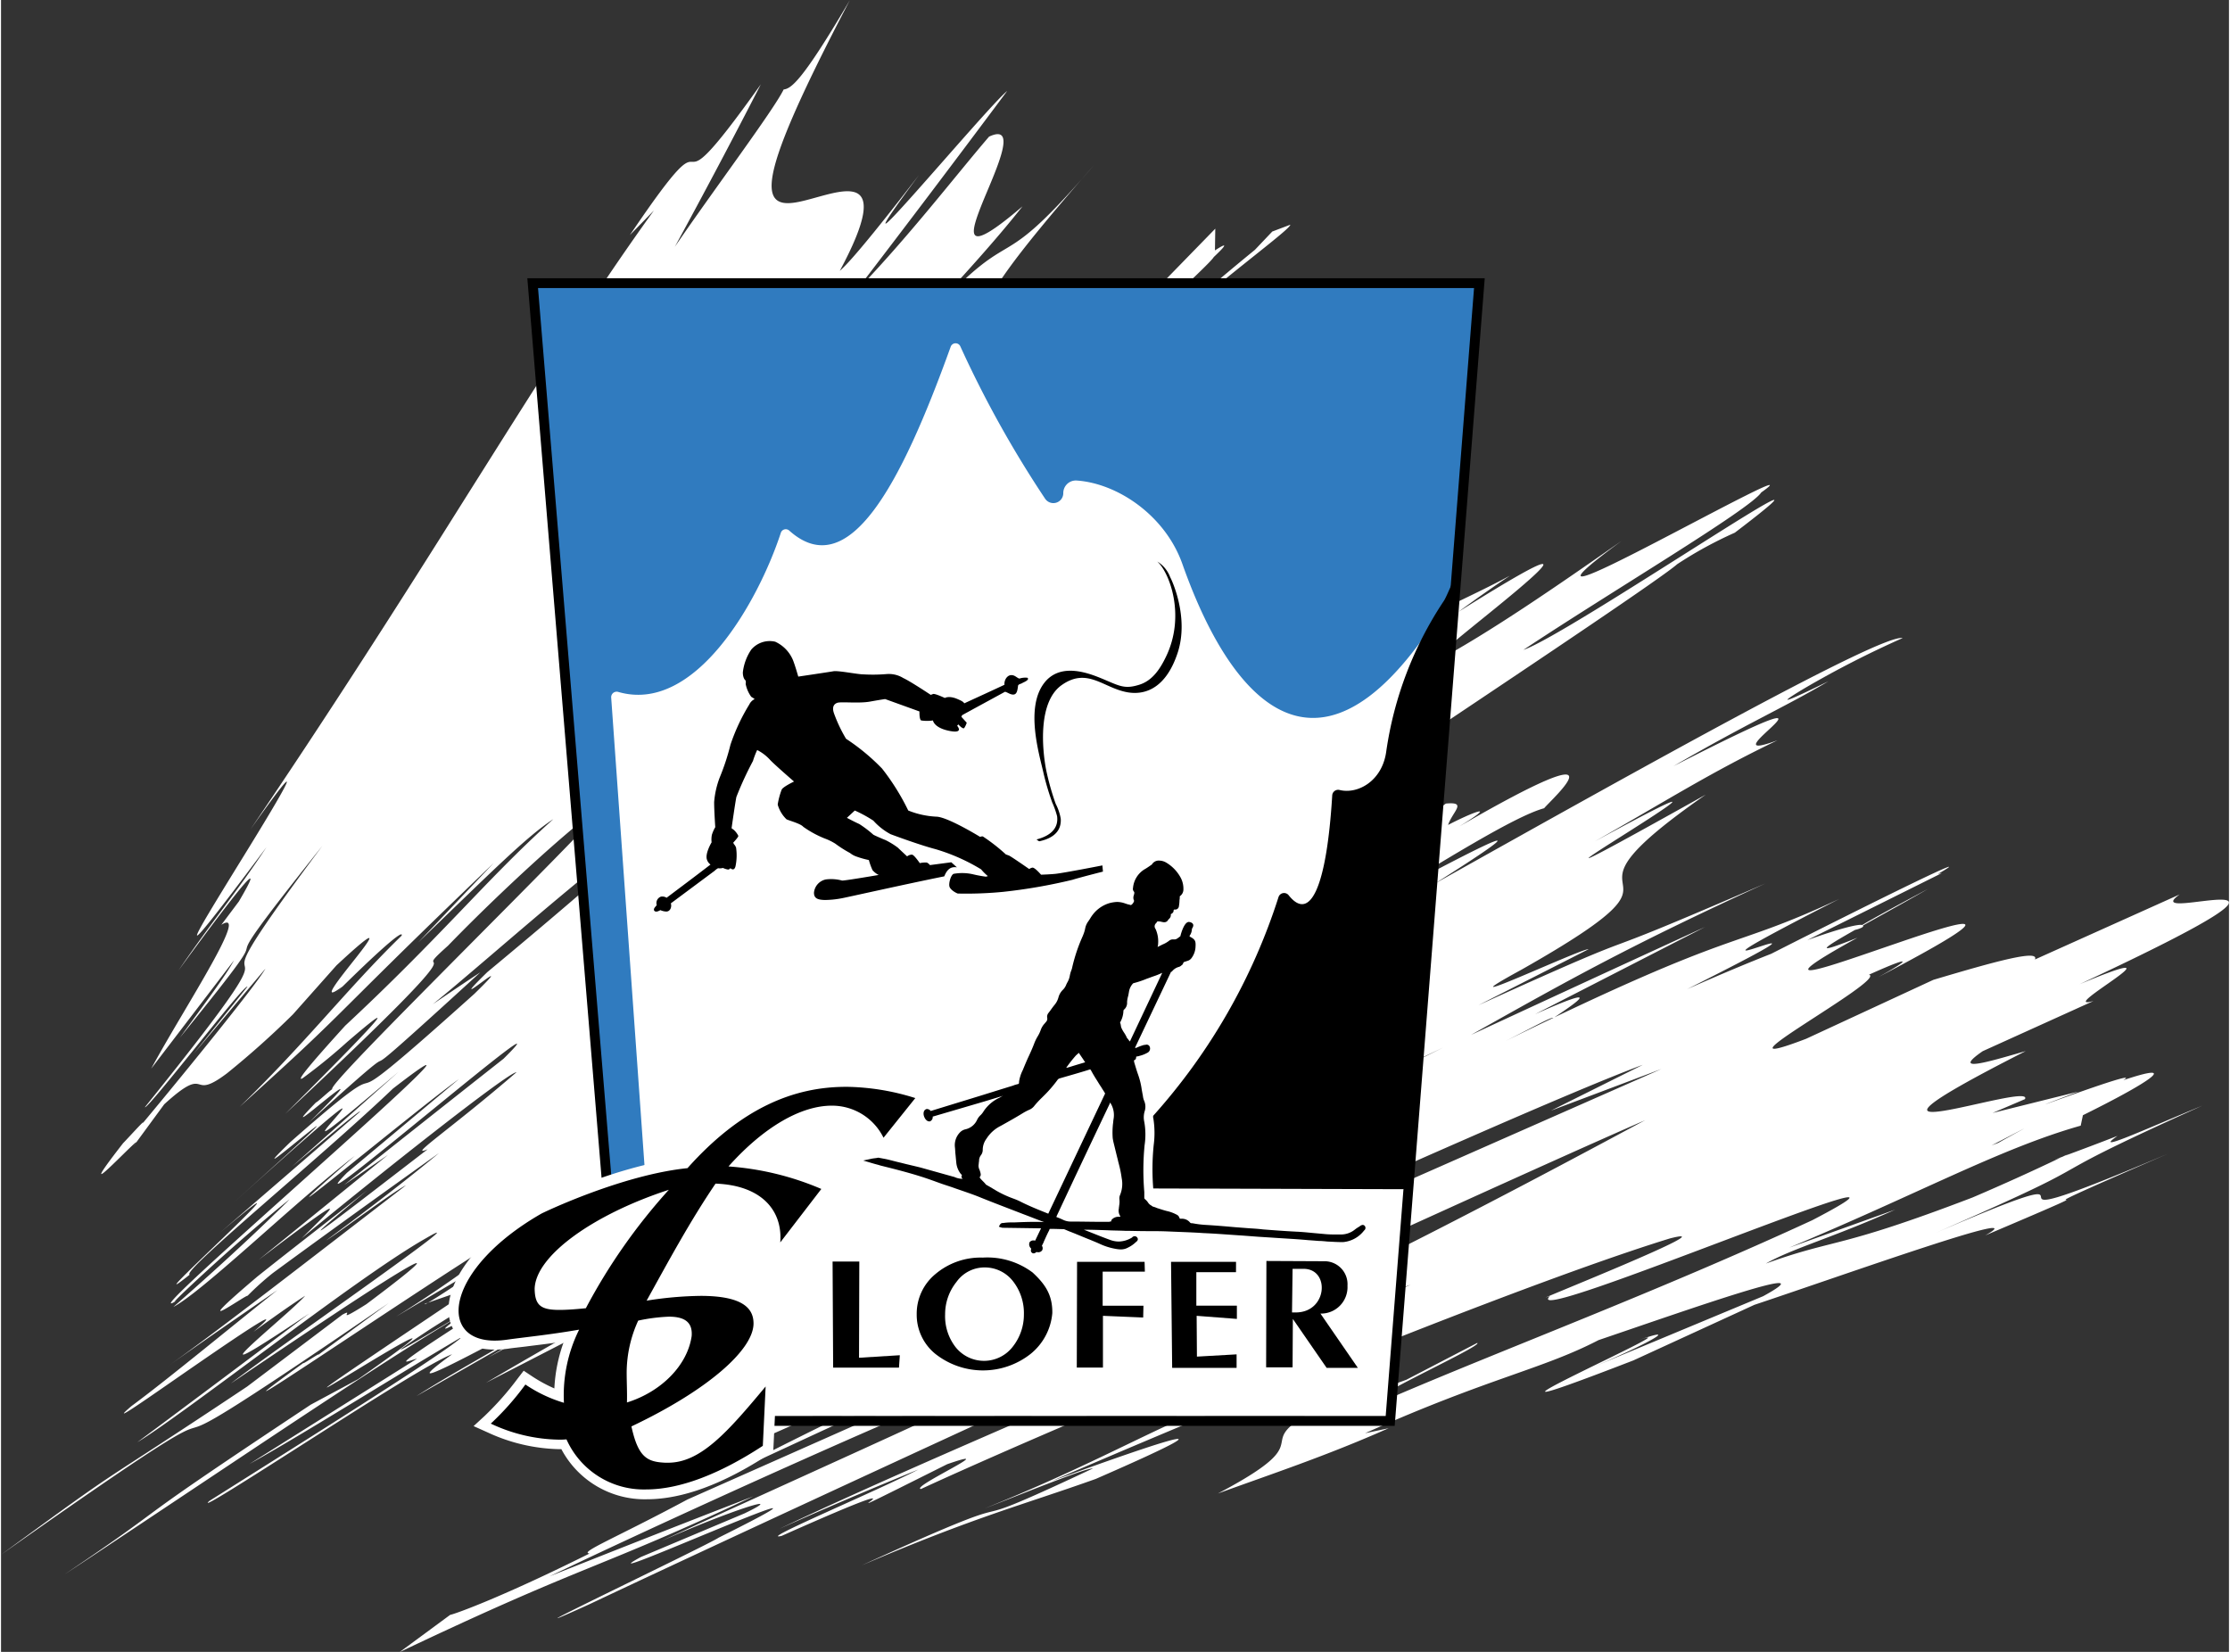 <svg xmlns="http://www.w3.org/2000/svg" xmlns:xlink="http://www.w3.org/1999/xlink" width="297" height="220" viewBox="0 0 296.727 220">
  <rect x="0" y="0" width="296.727" height="220" fill="#333333" stroke="none"/>
  <defs>
    <clipPath id="clip-path">
      <rect width="297" height="220"/>
    </clipPath>
  </defs>
  <g id="FleckHintergrund">
    <g>
      <g clip-path="url(#clip-path)">
        <path d="M156.246,38.96l-3.386,3.622c-4.62,3.409-.818.078,3.386-3.622M258.481,156.769c2.646-.953,5.225-2.029,7.793-3.162-4.743,1.872-5.18,1.727-4,.875-4.833,2.108-8.107,3.655-3.79,2.287M266,152.206c-.359.135-.594.224-.908.348,6.974-3.61,4.2-2.209.908-.348M112.82,162.622c-5.864,3.095-3.139,1.289,3.285-2.669,1.536-.628,1.032-.056-3.285,2.669m-50.759,12.02c-3.622,2.1-14.644,8.8-4.877,2.355,19.229-12.166,10.2-6.122,4.877-2.355m-16.617.46-12.67,9.564C10.865,199.276,18.052,193.849,0,207.057c22.705-16,24.208-16.46,25.71-16.908s2.994-.908,25.934-16.617l-9.385,6.9c.37-.381-2.343,1.458-1.951,1.065-10.753,7.781-2.366,2.175,7.994-4.676s22.705-14.98,19.79-12.345a177.907,177.907,0,0,1-15.484,10.876q5.971-3.566,11.975-7.075c-.74.774-8.835,6.1-8.107,5.348l4.507-1.559-1.379.9c7.423-4.7,19.005-11.818,23.972-14.8-6.47,4.642-5.068,3.117-10.831,7l11.818-6.84c-11.941,8.107-24.1,15.327-22.672,13.859-23.1,15.5-20.1,13.634-14.576,10.3,5.505-3.353,13.545-8.129.258,1.189l-6.324,3.4c-13.186,8.746-17.323,11.627-20.182,13.713s-4.451,3.386-12.625,8.9c4.317-2.814,14.655-9.732,25.374-16.864s21.853-14.464,27.953-17.94c-3.42,2.444-4.956,3.711,4.8-2.018-16.774,10.674-12.423,8.331-11.168,8.084L33.088,194.97c6.716-3.711,18.063-10.876,28.323-16.942-1.828,1.828-19.106,12.693-33.66,21.864-1.547,1.4,5.337-3,13.2-8.017s16.684-10.641,19.128-11.515c-8.118,5.9,1.345.628,15.473-6.772-7.434,5.147-13.881,8.275-20.227,12.345l18.344-10.495c-.359.359-5.931,3.655-8.746,5.326C72.186,176.9,87.569,167.2,94.174,164.08c12.558-7.378,3.678-1.615-4.777,3.924S72.9,178.835,87.435,170.83c-6.357,3.969-14.049,8.107-22.851,13.332,9.721-5,13.859-7.131,17.615-9.071,4.362-2.265,9.508-5.023,22.492-11.9l-14.554,9.362c8.443-5.191,17.873-10.562,27.37-15.731s19.061-10.125,27.717-14.543c8.2-4.967,15.35-9.318,18.736-11.437,4.406-1.951,8.8-3.891,13.219-5.808-3.678,2.287-11.695,6.638-21.449,11.9,2.1-1.076,4.093-2.1,5.674-2.915-8.23,5.236-21.707,12.513-34.781,19.532,4.676-2.826,9.374-5.674,13.948-8.443-14.184,7.658-29.836,16.258-43.269,23.983,2.691-1.446,5.068-2.635,6.447-3.229-3.835,2.086-7.266,3.98-9.542,5.315-2.4,1.413,2.758-1.39,8.746-4.563L77.411,181.369l10.248-5.718q-7.636,5.147-15.316,10.237c13.264-6.851,29.612-15.372,44.144-22.672s27.258-13.41,33.178-15.462C130.345,157.7,118.493,164.6,95.9,176.84c11.818-6.694,9.082-5.606,3.958-3.24s-12.648,6.021-10.472,4.339c-2.243,1.749-13.029,7.58-16.83,9.553q11.235-5.382,22.548-10.663c-18.467,10.035-13.657,7.815-21.091,12.289,36.351-20.07,24.959-12.2,36.553-17.66-12.289,6.615-24.937,13.208-22.38,10.988-13.545,7.759-2.669,2.2,8.768-3.6s23.412-11.829,11.908-5.214c-.415,0,1.424-1.11-4.877,2.164,11.212-5.438,3.151.135-7.77,5.573l-.359-.022c-.919.841-1.267,1.469-.774,1.682s1.794.045,4.216-.729c4.833-1.57,14.094-5.517,29.881-13.489-3.835,1.951-36.216,18.366-44.39,22.5Q138.239,165.078,192.1,139.5c-13.623,6.739-36.429,18.478-57.856,29.343S92.817,189.723,84.9,193.176c-3.7,2.209-8.028,4.765,1.85.482,3.767-2.108,38.952-20.2,41.587-21.192-14.9,7.972-18.871,10.114-22.279,12s-6.234,3.521-18.9,10.36c5.685-3.173,48.483-24.14,47.406-22.974-6.425,3.095-42.1,20.956-46.633,23.008q21.242-9.889,42.551-19.655c-7.725,3.442-35.577,17.5-47.317,23.557,8.163-4.149-.258,1.256,4.059-.516l9.5-5.2c-2.837,2.142,12.132-4.777,27.628-11.874s31.541-14.419,30.823-13.175c-8.824,4-53.831,25.419-58.809,28.581,10.887-5.046,37.057-17.189,62.734-28.816s50.837-22.739,59.572-25.957l-12.255,6.111,14.722-5.55c-14.341,6.324-40.085,17.671-67.14,29.59-22.672,10.058-46.352,20.552-62.566,27.74-9.553,5.124-14.52,7.075-13.051,7.2-11.493,5.73-17.794,8.017-18.568,8.174l-6.727,4.956C78.386,208,79.1,209.2,100.206,199.276c-9.06,3.5-18.131,7.075-27.168,10.663,12.6-6.01,30.689-14.273,45.175-20.564s25.363-10.607,23.456-8.925c-9.934,5.012-45.3,20.822-53.741,24.8,8.813-3.936,17.256-6.671,11.1-3.7L85.2,207.371c-4.62,2.523,3.924-1.132,10.663-3.891s11.639-4.642-.3,1.312c-1.48,1.02-32.415,15.754-17.312,8.914,28.883-13.657,118.706-54.941,140.739-64.528-.953.5-7.669,4.137-15.933,8.477s-18.086,9.385-25.194,12.816c-11.291,5.416-25,11.358-38.313,17.133s-26.192,11.381-35.9,16.011c6.974-3.14,15.709-6.772,18.523-7.9-5.808,2.983-21.674,9.632-18.209,8.835C129.919,193,102.4,206.822,126.017,195c7.725-2.68-5,3.072-3.5,3.308,8.331-3.846,22.683-10.046,35.925-15.563s25.4-10.372,29.287-11.639c-6.627,2.882-15.148,6.84-19.05,8.645-1.626,2.467-13.13,8.409-12.737,9.8-6.257,2.859-13.612,6.772-24.97,11.358,4.7-1.816,13.623-5.46,14.442-5.337-22.223,10.461-3.924.65-30.767,12.894,15.182-6.492,21.382-8.017,31.148-11.5,23.378-10.192,3.868-3.263-5.842.28,32.292-13.96,66.625-27.493,82.322-32.314,8.6-2.186-20.7,9.418-15.989,7.681-2.332,2.31,12.031-3.184,24.174-7.759s22.066-8.241,10.786-2.355c-20.351,9.4-41.161,17.211-56.018,23.6-8.252,2.343,12.491-6.941,11.369-7.243l-9.43,4.9c-7.008,2.579-12.5,4.171-6.66,1.3-9.149,4.216-9.643,5.472-9.9,6.795s-.28,2.7-8.533,7.053c7.075-2.579,14.487-5.023,22.728-8.69l-3.128.662c16.516-7.389,23.569-8.5,31.092-12.4,12.065-4.1,30.935-10.786,21.932-5.853l-23.613,9.833c6.918-2.837,13.825-6.425,6.492-3.79,5.337-1.917-2.512,1.749-7.793,4.373s-8.006,4.182,7.624-1.861l16.112-7.4c12.233-4.081,37.842-13.242,30.756-9.25,23.255-9.867-2.77.863,24.353-10.887-33.839,14.363.336-3.162-35.061,12.334,31.473-13.623,12.95-6.705,39.614-18.725-7.793,3.218-14.789,6.447-11.3,4.025-2.3.9-5.236,2-6.963,2.635.2-.112.325-.168.561-.292-.325.157-.572.269-.9.426-1.189.448-1.435.538-.314.146-3.33,1.6-7.367,3.442-11.695,5.292-18.108,6.929-18.086,5.4-27.527,8.8,3.5-2.007,9.026-3.487,17.234-7.187l-14.128,5.068c17.29-7.21,28.166-13.231,38.829-16.247l.292-1.39c9.43-4.664,12.872-7.176,5.371-4.664,3.509-2.086-19.678,6.75-5.965,1.514l-11.437,2.848,4.306-1.839c.729-1.289-6.806.9-10.73,1.536s-4.227-.28,10.842-7.938c-4.6,1.312-10.159,3.061-5.73.011l14.756-6.683c-5.505,1.559,13.747-8.746-1.839-2.242,19.734-9.217,21.438-11.123,19.039-11.246s-8.914,1.547-5.718-.706l-19.285,8.667c.639-1.379-5.259.247-13.533,2.713l-16.942,7.849c-7.2,2.747-4.474.807-.269-1.94s9.878-6.279,8.645-6.6c6.514-2.926,5.012-1.76,1.245.325,18.669-9.777,11.2-7.512,2.478-4.519-8.723,2.971-18.68,6.671-5.259-.729-6.335,2.534-4.4,1.267-.314-1.043a3.837,3.837,0,0,0,.931-.325c.179-.135.179-.213.112-.258,2.8-1.57,6.066-3.364,8.656-4.866-3.992,2.13-7.277,3.913-8.757,4.8-.516-.135-2.848.415-7.3,2.007L258.5,116.27c-.258.078-.235.034-.572.146,6.4-3.689-8.735,3.79-22.167,10.607-3.083,1.211-6.761,2.747-11.2,4.709,14.442-7.254,11.818-6.357,9.441-5.584s-4.519,1.424,10.82-6.425c-15.271,7.12-12.648,3.353-44.424,18.9,4.115-2.063,6.01-3.173,6.391-3.072,3.353-2.254,6.671-4.541-2.478-.482l22.638-11.616q-15.591,7.148-31.171,14.374c13.489-7.591,21.337-11.964,39.21-20.171-13.915,6.021-16.617,7.019-19.285,8.017s-5.292,2-18.938,8.2l14.666-7.456c-.841-.179-20.844,9.228-8.936,2.725,13.567-7.681,13.769-9.475,13.511-11.313s-.83-3.734,11.033-12c-21.079,11.784-16.516,8.9-10.809,5.281s12.5-8.006-3.958.942c9.912-5.629,15.316-9.127,24.331-13.466-5.4,2-1.794-.706-.381-2.153s.617-1.6-13.489,5.606c9.9-5.752,14.834-7.86,20.653-11.313-2.243,1.088-8.981,4.4-3.14.908a132.166,132.166,0,0,1,13.018-6.66c-2.725-.594-33.48,16.55-62.3,32.7,13.163-8.342,10.988-7.636-8.163,2.624,9.217-5.561,18.736-11.571,22.716-12.659.516-.628,3.431-3.308,3.33-4.2s-3.184.011-14.632,6.627c5.7-3.509,1.222-1.626-1.491-.2.617-1.816,2.6-3.117-.292-2.848l-3.51,2.478c-13.859,7.916-15.518,8.622-14.229,7.5s5.561-4.1,3.61-3.5l2.826-1.659c9.161-6.795,6.627-5.606,4.474-4.575-2.164,1.009-3.947,1.861,6.526-5.864l-16.819,10.394c-18.243,11-13.152,7.378-5.382,1.895s18.209-12.872,10.887-9.093l-9.273,6.234c-6.4,3.566,5.584-4.418,19.611-13.8s30.105-20.149,32.079-21.887a53.124,53.124,0,0,1,7.681-4.2c19.779-15.07-22.089,13.567-28.155,15.608,11.594-7.714,30.206-18.714,31.675-20.967,4.586-3.252-5.494,2.2-13.96,6.593s-15.316,7.7-4.631-.146c-8.768,6.122-17.559,12.188-24.78,16.079-1.951.65,6.055-5.449,10.887-9.531s6.526-6.111-7.838,2.9c2.343-1.727,4.642-3.33,6.851-4.81-7.815,4.2-13.825,6.044-29.253,16.011,27.818-19.386,20.048-15.742,11.919-11.515s-16.651,8.981,8.914-8.981l-4.53.045,5.236-3.644c2.175-3.633-10.428,4.676-22.93,13.074,3.173-2.747,8.073-5.976,10.742-7.871,8.465-9.071,6-7.826-20.25,9.329l16.034-12.21c-4.9,3.319.852-2.018,5.124-6.66,4.306-4.642,7.154-8.645-3.05-2.3,1.816-1.379,4.945-3.734,7.344-5.326-5.191,3.128-5.326,2.3-3.554-.056s5.449-6.245,7.9-9.149c4.9-5.8,5-7.681-23.77,14.935q-7.686,5.062-15.283,10.2c-1.357,2.5-7.58,7.423-14.52,12.782s-14.587,11.145-18.994,15.215c-1.94,1.11,1.962-2.669,6.761-6.974s10.54-9.127,12.367-9.99l-2.7,2.411C149.328,74.066,151.425,71.5,152.288,69.85s.538-2.366,10.472-10.618c-2.512-.841-.662-5.337,1.435-10.181,2.13-4.855,4.339-9.979,3.027-11.919L145.975,57.09,146,55.083c4.709-4.821,16.4-15.776,16.449-14.273,5.875-5.763,2.9-3.723-2.086.325s-12.009,10.08-14.352,12.233c3.487-4.631,9.867-10.315,15.44-14.9s10.293-8.1,10.259-8.544l-2.4.908-2.321,2.444c-9.385,7.647-18.646,16.213-18.714,14.487,3.543-4.474,12.715-12.569,13.242-13.533,1.5-1.413,2.108-2.153.157-.886l.045-2.893L145.807,46.786c-8.9,7.333-.639-1.839-18.669,16.651,13.96-14.217,14.98-17.772,13.612-18.848-1.413-1.065-5.2.392-1.222-4.238-12.715,11.2-13.444,10.428-13.309,8.219-2.96,3.61-20.53,22.145-19.308,19.308,18.377-18.96,21.864-23.412,23.815-26.618s2.489-5.158,14.857-19.3c-16.213,18.848-7.636,2.613-30.307,29.59.987-1.816,4.272-5.46,8.275-9.822s8.723-9.463,12.491-14.251c-8.039,6.862-7.019,3.689-5.214-.774,1.85-4.463,4.575-10.293.762-8.51-4.451,5.18-10.73,13.388-17.929,20.822q10.276-13.4,20.339-26.9c-1.4,1.121-7.838,8.6-12.166,13.455s-6.526,7.109.415-2.254c-3.476,4.5-8.757,11.246-10.54,12.749,3.8-7.075,3.756-9.7,2.186-10.394-1.592-.684-4.631.516-7.187,1.11s-4.5.471-4-3.072S106.149,13.193,113.044.03c-6.436,10.943-7.826,11.751-8.813,11.885-1.3,2.7-9.418,13.511-14.487,20.945q5.87-10.764,11.448-21.629C93.9,21.468,92.951,21.569,92.077,21.547s-1.637-.135-8.32,9.755l3.2-3.274C78.622,39.554,70.426,52.729,61.6,66.711c-8.768,13.971-18.22,28.749-28.368,43.729,9.318-13.152,3.229-3.117-2.052,5.416-2.624,4.272-5.034,8.185-5.079,8.678s2.3-2.4,9.25-11.706c-4.048,6.133-6.974,9.486-11.717,16.415,9.25-12.636,11.526-15.1,8.039-9.183l-2.332,3.106c1.94-1.2.841,1.39-1.379,5.371-1.11,2-2.489,4.328-3.9,6.716s-2.848,4.833-4.059,7.064L31.025,127.9c-1.11,2.1-4.552,6.627-7.2,10.293,17.458-21.528-.067-1.7,18.972-25.542C31.765,127.415,32.3,127.807,32.471,128.716S32.4,131,19.162,147.452c.168.191,3.5-3.924,6.817-8.039s6.627-8.23,6.84-8.006l-7.142,8.914L35.218,129c-1.155,2.063-10.181,13.186-16.4,20.653.662-.919-1.951,1.985-2.556,2.59-4.126,5.3-3.151,4.53-1.446,2.9s4.149-4.149,2.781-2.433l4.137-5.64c4.126-3.767,4.216-2.545,5.292-2.545.549-.011,1.345-.28,3.083-1.592a116.323,116.323,0,0,0,8.768-7.838l5.8-6.526c6.066-5.64,4.72-3.711,2.59-1.009s-5,6.2-1.783,3.812l-1.491,1.491c6.268-6.234,9.676-9.205,9.362-8.252-3.734,3.622-7.03,7.333-10.461,11.134s-6.985,7.669-11.123,11.672c6.593-5.965,9.161-8.331,12.984-12.1s8.914-8.948,20.855-20.373L55.558,125.52c9.6-9.25,14.543-14.206,18-16.426-4.765,4.272-8.566,8.308-12.771,12.681s-8.791,9.093-14.946,14.823c-5.337,5.875-6.492,7.434-5.685,7.008a75.345,75.345,0,0,0,5.976-4.866c4.833-4.137,8.353-6.963-8.286,9.609,29.892-27.941,15.081-16.527,21.674-22.391,4.6-4.754,10.159-10,14.3-13.623s6.851-5.651,5.629-4.059c-.067.493-9.228,9.688-18.231,18.758-8.981,9.071-17.839,17.985-17.077,18.03.045-.2-2.209,1.917-2.175,1.738-3.61,3.7-.875,1.379,1.289-.359s3.779-2.893-2.231,3.039c9.183-8.342,9.082-7.983,9.564-8.23s1.581-1.088,13.253-11.762c-2.13,1.4-4.238,2.826-6.335,4.25,3.285-2.613,11.84-10.1,18.108-15.294,6.245-5.2,10.215-8.084,4.093-1.659-4.81,4.227-11.313,9.665-14.957,12.693-6.627,6.481,5.113-3.779-1.7,2.87-11.8,10.6-13.343,11.56-14.24,11.852s-1.189-.112-10.271,7.894c-4.777,4.62-.359.9,2.119-1.076s2.96-2.231-9.8,9.25c16.236-14.6,15.484-13.477,13.758-11.493-1.7,1.985-4.4,4.821,8.365-6.066L38.762,155.356c2.321-1.929,9.228-7.759,9.048-7.3L29.1,164.225c8.062-6.84,4.877-3.61.74.381s-9.228,8.768-4.709,5.147c-.628-.135,3.622-3.969,9.3-8.936s12.793-11.089,17.772-15.843c10.226-7.894,1.088.493-9.688,10.147C31.754,164.8,19.375,175.752,23.4,173.207c-1.1.819.942-1.155,4.1-4.048s7.468-6.683,10.955-9.452c-2.736,2.758-7.983,7.759-15.5,14.352,1.884-1,5.617-4.182,10.024-8.051s9.463-8.432,14.139-12.076c-8.723,7.636-6.828,6.178-1.951,2.276s12.715-10.271,15.81-12.491L46.061,156.2C37.45,165.01,77.534,130.521,66.927,141Q56.264,149.4,45.68,157.823l5.864-4.025L34.321,167.78c13.186-10.024,10.091-7.154,5.707-2.859,10.585-8.735,27.616-22.189,28.625-22.122-8.723,7.535-14.677,11.437-11.829,10.259-9.732,7.468-21.831,16.942-8.062,5.472-5,3.958-9.7,7.557-14.61,11.47-10.114,8.589-1.659,2.489-1.312,2.568a37.47,37.47,0,0,1,3.364-3.027c7.355-5.393,14.722-10.7,22.145-15.989-5.64,4.664-10.405,8.2-15.058,11.661,1.839-1.155,9.037-6.582,10.641-7.355-12.625,9.71-25.587,19.8-31.776,24.14q7.282-5.13,14.655-10.181c-5.416,4.283-14.688,11.952-19.431,15.44-3.532,3.016,2.8-1.5,8.925-5.718s12.009-8.163,7.322-4.171c2.512-1.828,4.933-3.554,6.884-4.8-1.189,1.345-5.606,5.034-7.468,6.828s-1.166,1.682,8.017-4.474q-11.42,8.611-22.907,17.155c2.848-1.7,10.08-7.086,17.772-12.771s15.832-11.661,20.676-14.4c8.073-4.72-19.689,14.487-25.991,19.342,6.021-4.07,15.159-10.248,20.5-13.612s6.873-3.936-2.444,3.05c-4.653,2.938-1.3.348-3.218,1.413" transform="translate(0 0.004)" fill="#fff"/>
      </g>
    </g>
  </g>
  <g transform="translate(59.598 37.055)">
    <g transform="translate(8.038 7.625)">
      <path d="M3466.453,181.7l6.994,143.96H3576.3l9.933-143.96Z" transform="translate(-3458.657 -181.703)" fill="#fff"/>
      <path d="M3481.133,419.945l-11.292,2.442-3.662-2.442,2.136-4.883-3.357-12.818-9.461-1.221-3.052-6.1,9.156-7.325,6.714-3.968s7.935-2.442,7.935-1.526-7.935,16.481-7.935,16.481L3479,401.023v7.02l6.714,7.02Z" transform="translate(-3452.444 -270.491)" fill="#fff"/>
    </g>
    <g transform="translate(0 0)">
      <g transform="translate(78.038 37.731)">
        <g>
          <path d="M244.005,160.112c-1.461,4.384-4.047,5.621-6.595,5.208-3.222-.525-5.358-3.372-8.768-1.012-3.26,2.211-2.66,8.581-2.136,11.316a34.347,34.347,0,0,0,1.274,4.534,6.862,6.862,0,0,1,.674,1.986c.15,2.248-1.986,2.81-2.81,3-.15.037-.375-.262-.45-.225.862-.225,3.073-.9,2.773-3.11a11.227,11.227,0,0,0-.637-1.8,34.191,34.191,0,0,1-1.162-3.9c-.562-2.511-2.473-8.693.075-12.028,2.211-2.885,6.145-1.237,7.869-.525,2.211.937,2.885,1.349,4.8.749,1.686-.525,2.735-1.986,3.6-3.822,2.585-5.433.412-11.166-1.2-12.59a4.17,4.17,0,0,1,1.724,2.1C243.068,150,245.654,155.2,244.005,160.112Z" transform="translate(-224.953 -147.895)"/>
        </g>
      </g>
      <g transform="translate(11.431 0.412)">
        <path d="M57.425,103.718l4.609,64.748a.691.691,0,0,1-.674.749H57.537a.664.664,0,0,1-.674-.637L47.2,49.049a.691.691,0,0,1,.674-.749H172.5a.67.67,0,0,1,.674.749L170.1,88.431a.881.881,0,0,1-.075.3c-16.524,29.377-29.264,17.8-36.533-2.81C131.2,79.475,124.871,75.2,119.4,74.829a1.673,1.673,0,0,0-1.761,1.686h0a1.322,1.322,0,0,1-2.436.712,144.626,144.626,0,0,1-11.279-20.271.692.692,0,0,0-1.274.037C95.944,75.616,89.012,88.543,81.143,81.5a.688.688,0,0,0-1.124.3c-3,9.143-11.428,24.206-21.7,21.171A.736.736,0,0,0,57.425,103.718Z" transform="translate(-47.192 -48.3)" fill="#307bbf" fill-rule="evenodd"/>
      </g>
      <g transform="translate(10.497)">
        <path d="M44.7,47.2,55.117,173.437l1.274-.562L46.124,48.511H170.787L159.021,198.729H77.112l-.674,1.311H160.22L172.211,47.2Z" transform="translate(-44.7 -47.2)"/>
      </g>
      <path d="M297.3,157.372a48.61,48.61,0,0,0-7.644,20.009c-.525,3.934-3.784,5.733-6.22,5.133a.788.788,0,0,0-.974.712c-.749,12.328-2.96,16.9-5.808,13.3a.778.778,0,0,0-1.349.262,80.083,80.083,0,0,1-16.787,29.227l-5.021,9.555,38.294.112a.778.778,0,0,0,.787-.712c2.061-26.267,4.084-54.032,6.145-80.224C298.764,153.925,297.752,156.735,297.3,157.372Z" transform="translate(-164.765 -114.357)" fill-rule="evenodd"/>
      <g transform="translate(0 106.378)">
        <g transform="translate(0.644 0.562)">
          <path d="M44.032,387.606a11.876,11.876,0,0,1-10.979-6.67h-.637a22.908,22.908,0,0,1-9.33-2.173l-.9-.412.749-.674a40.486,40.486,0,0,0,4.534-5.133l.375-.487.525.337a18.162,18.162,0,0,0,4.084,2.061,20.867,20.867,0,0,1,1.649-8.019c-2.361.375-4.421.637-6.145.824-.9.112-1.686.225-2.436.3a12.5,12.5,0,0,1-1.611.112c-2.81,0-4.759-1.2-5.321-3.335-1.349-4.984,4.871-11.166,11.166-14.8.075-.038,10.454-5.133,19.484-6.145,6.67-7.232,13.677-10.791,21.47-10.791a31.776,31.776,0,0,1,9.442,1.536l.937.262-5.508,6.894-.487-.862a6.927,6.927,0,0,0-6.332-3.934c-3.672,0-8.131,2.51-12.365,6.894a38.876,38.876,0,0,1,11.279,2.923l.749.337-7.344,9.517.187-2.211a6.086,6.086,0,0,0-1.386-4.609c-1.311-1.461-3.447-2.323-6.22-2.51-2.96,4.384-5.546,9.105-8.056,13.639l-.262.45a47.181,47.181,0,0,1,6-.45c5.171,0,7.681,1.424,7.681,4.309,0,3.822-6.332,9.33-16.187,14.089.862,3.485,1.911,3.71,3.747,3.822h.337c3.934,0,7.344-3.747,12.515-9.93l1.237-1.5-.487,10.192-.262.187C53.961,385.62,48.6,387.606,44.032,387.606Zm-.525-22.52a16.377,16.377,0,0,0-1.349,6.332c0,.674,0,1.311.037,1.948,0,.375,0,.749.037,1.124,3.934-1.5,6.82-4.646,7.307-8.019a1.536,1.536,0,0,0-.3-1.237,2.871,2.871,0,0,0-2.1-.562A16.216,16.216,0,0,0,43.507,365.087Zm1.5-16.562c-8.693,3.26-15.026,8.131-15.138,11.766.037,1.649.375,2.136,2.66,2.136.862,0,1.986-.075,3.073-.187A76.054,76.054,0,0,1,45.006,348.525Z" transform="translate(-18.404 -332.6)" fill-rule="evenodd"/>
        </g>
        <g>
          <path d="M69.6,332.411a31.655,31.655,0,0,1,9.255,1.5l-4.234,5.283a7.635,7.635,0,0,0-6.895-4.272c-4.084,0-9.03,2.81-13.752,8.094a38.155,38.155,0,0,1,12.365,3l-5.471,7.119c.337-4.234-2.473-7.606-8.618-7.831-3.41,5.021-6.295,10.379-9.18,15.588a48.786,48.786,0,0,1,7.194-.637c5.7,0,7.044,1.724,7.044,3.672,0,3.522-6.145,8.918-16.262,13.714.9,4.122,2.1,4.721,4.5,4.834h.375c4.347,0,7.944-4.084,13-10.154l-.375,7.906c-5.845,3.822-11.129,5.808-15.55,5.808a11.276,11.276,0,0,1-10.6-6.67,9.122,9.122,0,0,1-1.012.038,21.925,21.925,0,0,1-9.068-2.136,36.329,36.329,0,0,0,4.609-5.208,18.513,18.513,0,0,0,5.133,2.436,19.652,19.652,0,0,1,2.023-9.742c-4.122.712-7.344,1.012-9.7,1.349a11.411,11.411,0,0,1-1.536.112c-7.719,0-6.52-9.592,6.183-16.9.262-.15,10.716-5.171,19.484-6.07,7.157-8.019,14.164-10.829,21.1-10.829M31.454,362.125c.9,0,2.061-.075,3.522-.225A77.335,77.335,0,0,1,46.03,346.126c-10.117,3.3-17.761,8.805-17.873,13.189.037,2.173.787,2.81,3.3,2.81m8.993,12.328c4.571-1.424,8.056-4.946,8.618-8.843.15-1.874-.974-2.585-3.035-2.585a23.408,23.408,0,0,0-4.084.525,16.716,16.716,0,0,0-1.536,6.857c0,1.424.075,2.66.037,4.047M69.6,331.1h0c-7.906,0-15.026,3.522-21.77,10.791-9.105,1.087-19.41,6.145-19.484,6.183-9.368,5.4-12.515,11.691-11.466,15.513.3,1.162,1.5,3.822,5.958,3.822a14.227,14.227,0,0,0,1.724-.112c.712-.112,1.536-.187,2.436-.3,1.424-.187,3.147-.375,5.058-.674a21.14,21.14,0,0,0-1.274,6.258,19.6,19.6,0,0,1-3.073-1.686l-1.012-.674-.749.974a39.575,39.575,0,0,1-4.459,5.058L20.026,377.6l1.836.824a23.744,23.744,0,0,0,9.592,2.248h.262a12.552,12.552,0,0,0,11.391,6.67c4.721,0,10.192-2.023,16.262-6l.562-.375.037-.674.375-7.906.187-3.9-2.51,3c-5.021,6.033-8.356,9.7-12.028,9.7h-.3a3.116,3.116,0,0,1-1.986-.562,4.805,4.805,0,0,1-1.049-2.248c9.93-4.871,16.075-10.379,16.075-14.464,0-3.3-2.81-4.984-8.356-4.984a47.553,47.553,0,0,0-4.8.3c2.323-4.234,4.721-8.543,7.457-12.627a7.932,7.932,0,0,1,5.4,2.248,5.453,5.453,0,0,1,1.237,4.122l-.375,4.421,2.7-3.522,5.471-7.119,1.012-1.311-1.536-.674a39.95,39.95,0,0,0-10.117-2.81c3.822-3.71,7.756-5.77,10.979-5.77a6.32,6.32,0,0,1,5.77,3.635l.937,1.686,1.2-1.5,4.234-5.283,1.2-1.5-1.836-.562a34.144,34.144,0,0,0-9.7-1.574ZM29.468,359.353c.075-1.649,1.761-3.822,4.646-5.958a40.894,40.894,0,0,1,7.681-4.272,71.71,71.71,0,0,0-7.681,11.541c-.974.075-1.911.15-2.66.15-1.948,0-1.948-.262-1.986-1.461Zm13.414,5.358a16.627,16.627,0,0,1,3.147-.375h0c1.2,0,1.536.262,1.611.375a1.177,1.177,0,0,1,.15.749c-.45,2.885-2.773,5.583-6.033,7.119v-.15c0-.637-.037-1.274-.037-1.948a16.856,16.856,0,0,1,1.162-5.77Z" transform="translate(-16.685 -331.1)" fill="#fff"/>
        </g>
      </g>
      <g transform="translate(27.359 48.341)">
        <path d="M139.423,181.078a2.518,2.518,0,0,0-1.049.112c-.3-.075-.562-.412-.937-.45-.674-.112-1.124.674-1.049,1.274-1.761.824-3.56,1.649-5.358,2.473-.112-.187-.262-.3-.974-.6-1.087-.45-1.611-.112-1.611-.112s-1.349-.637-1.574-.525a2.7,2.7,0,0,0-.3.112s-2.7-1.8-3.672-2.248a3.677,3.677,0,0,0-2.211-.525,21.93,21.93,0,0,1-3.147.037c-.712,0-3.3-.525-3.934-.412s-4.684.712-4.684.712-.412-1.461-.712-2.211a4.665,4.665,0,0,0-2.361-2.436,3.22,3.22,0,0,0-3.185,1.049,6.738,6.738,0,0,0-1.124,3.035c0,.862.375,1.087.375,1.087a1.112,1.112,0,0,1,0,.45,4.339,4.339,0,0,0,.749,1.724,3.049,3.049,0,0,1,.45.3,1.5,1.5,0,0,0-.712.712A26.11,26.11,0,0,0,99.892,190a30.385,30.385,0,0,1-1.424,4.347,11.637,11.637,0,0,0-.749,3.3c0,1.162.15,3.335.15,3.335a4.642,4.642,0,0,0-.45,1.012A3.19,3.19,0,0,0,97.381,203s-.862,1.424-.637,2.248a1.36,1.36,0,0,0,.487.712c-1.948,1.5-3.9,2.96-5.845,4.421a1.055,1.055,0,0,0-.749-.15.9.9,0,0,0-.562,1.124c-.15.225-.487.45-.337.749.225.262.6.037.824-.075a2.042,2.042,0,0,0,.824.187c.525-.037.712-.674.562-1.087l5.845-4.347a2.017,2.017,0,0,1,.45-.337,1.387,1.387,0,0,0,.637-.037s.674.3.824.187a2.154,2.154,0,0,0,.187-.15s.487.487.674-.262a7.059,7.059,0,0,0,.075-2.473,1.323,1.323,0,0,0-.3-.487l-.075-.187s.712-.749.674-.9a2.578,2.578,0,0,0-.637-.824c-.15-.112-.262-.187-.262-.187s.45-3.185.637-4.159a44.407,44.407,0,0,1,2.211-4.8,10.812,10.812,0,0,1,.562-1.461,6.006,6.006,0,0,1,1.649,1.237c.525.6,3.26,2.96,3.26,2.96s-1.5.712-1.649,1.087a9.581,9.581,0,0,0-.525,1.986,4.374,4.374,0,0,0,1.162,1.948c.225.15,1.874.562,2.248,1.012a13.821,13.821,0,0,0,2.81,1.536,7.537,7.537,0,0,1,1.461.712,15.459,15.459,0,0,0,1.948,1.237,2.811,2.811,0,0,0,.9.487,11.726,11.726,0,0,0,1.611.45,8.928,8.928,0,0,0,.487,1.349,2.706,2.706,0,0,0,.674.562l.15.075s-4.347.749-4.871.749a5.541,5.541,0,0,0-2.173-.15,1.986,1.986,0,0,0-1.574,1.724c-.037.9.674.974,1.386,1.012a12.368,12.368,0,0,0,2.286-.225c.3-.037,8.805-1.948,13.677-2.923.337-.824.787-1.349,1.686-1.2l-.749-.674-2.848.375a1.031,1.031,0,0,0-.412-.337,3.233,3.233,0,0,0-.937.075s-.712-1.049-1.012-1.124a.975.975,0,0,0-.674.225s-1.049-.974-1.237-1.162a10.187,10.187,0,0,0-1.649-1.012c-.3-.112-1.424-.6-1.611-.712a14.7,14.7,0,0,0-1.873-1.424c-.674-.3-1.649-.824-1.649-.824l1.049-.974a17.4,17.4,0,0,1,2.473,1.349,8.379,8.379,0,0,0,2.286,1.8c.787.3,4.084,1.5,5.958,1.986a25.592,25.592,0,0,1,6.108,2.7,6.425,6.425,0,0,0,.9.9l-.262.075a16.437,16.437,0,0,1-1.649-.3,6.42,6.42,0,0,0-2.66-.075c-.375.187-.637,1.2-.562,1.611.037.412.712.862,1.124,1.012a50.964,50.964,0,0,0,6.033-.225,71.788,71.788,0,0,0,9.255-1.611c.937-.3,4.047-1.087,4.047-1.087l-.075-.824s-4.946.974-6.258,1.124c-.749.075-1.911.112-1.911.112s-.862-1.012-1.162-.937a.932.932,0,0,0-.412.187s-2.361-1.649-2.7-1.8l-.412-.15a24.38,24.38,0,0,0-3.073-2.4c-.337,0-.337.075-.337.075s-4.2-2.585-5.77-2.7a11.442,11.442,0,0,1-3.822-.824,30.767,30.767,0,0,0-3.485-5.583,28.09,28.09,0,0,0-4.8-3.972,19.55,19.55,0,0,1-1.574-3.3c-.3-.787-.15-1.311.45-1.5.6-.15,2.848.112,4.309-.15s2.023-.337,2.023-.337l4.571,1.649s-.037,1.049.225,1.2a5.451,5.451,0,0,0,1.574,0s.112.974,2.173,1.386c2.023.412,1.049-.674,1.049-.674l.15-.187s.6.674.787.487a2.641,2.641,0,0,0,.337-.712l-.712-.787a1.06,1.06,0,0,1,.112-.225c1.911-1.049,3.784-2.061,5.7-3.11.337.075.674.375,1.087.375.525,0,.562-.637.637-1.049-.037-.375.412-.337.637-.525.525-.225.9-.487.6-.674Zm0,0" transform="translate(-89.7 -176.211)"/>
      </g>
      <path d="M182.355,305.87a1.055,1.055,0,0,1-.787-.375.829.829,0,0,1-.225-.712,1.277,1.277,0,0,1-.075-1.311,1.156,1.156,0,0,1,.862-.562l.15-.337-4.122-.075a1.524,1.524,0,0,1-.375-.075l-1.087-.375.6-.974a1.137,1.137,0,0,1,.937-.562,7.309,7.309,0,0,1,.937-.075s.937-.037,1.124-.037c-1.874-.712-3.822-1.461-5.733-2.248-.974-.375-1.948-.712-2.923-1.049-.637-.225-1.274-.412-1.911-.637s-1.836-.674-2.773-.937c-1.311-.412-2.548-.749-3.859-1.087l-.075-.037c-.412-.112-.824-.225-1.274-.337l-.375-.112c-.3-.075-.562-.15-.974-.262l-3.6-1.012,3.635-.749c.3-.075.824-.112.974-.15h.262c.037,0,.637.112,1.087.225.674.15,1.311.337,1.986.487l.112.037c.824.187,1.649.412,2.473.6l4.234,1.2a3.323,3.323,0,0,1-.3-1.087c-.037-.375-.075-.787-.112-1.162-.037-.3-.037-.637-.075-.937a3.132,3.132,0,0,1,.9-2.548,2.175,2.175,0,0,1,1.049-.562,1.561,1.561,0,0,0,1.087-.937,3.011,3.011,0,0,1,.562-.749c.112-.15.225-.262.3-.375a.517.517,0,0,1,.112-.15l-5.77,1.686a1.1,1.1,0,0,1-.637.712,1.348,1.348,0,0,1-.412.075,1.454,1.454,0,0,1-1.311-1.012,1.374,1.374,0,0,1,.562-1.874,1.593,1.593,0,0,1,.412-.075,1.132,1.132,0,0,1,.6.187l5.433-1.686c1.724-.525,3.447-1.087,5.208-1.611.037,0,.075-.037.15-.037a1.824,1.824,0,0,0,.262-.112,7.1,7.1,0,0,1,.412-1.349l.075-.15c.262-.674.525-1.311.824-1.948a16.744,16.744,0,0,0,.712-1.724,10.03,10.03,0,0,1,.45-.9,6.934,6.934,0,0,0,.375-.749,3.578,3.578,0,0,1,.674-1.124l.15-.187a.037.037,0,0,1,.037-.037,1.442,1.442,0,0,1,.3-1.124,1.586,1.586,0,0,0,.187-.262,6.765,6.765,0,0,1,.674-.862,1.916,1.916,0,0,0,.375-.787,2.762,2.762,0,0,1,.787-1.274c.112-.075.187-.3.3-.525l.112-.225a2.871,2.871,0,0,0,.262-.637,2.656,2.656,0,0,1,.225-.824c.037-.15.075-.262.112-.412a22.5,22.5,0,0,1,1.424-4.234l.075-.187a3.775,3.775,0,0,0,.225-.712,3.352,3.352,0,0,1,.525-1.2c.075-.112.112-.187.187-.3a5.1,5.1,0,0,1,.45-.637,4.812,4.812,0,0,1,2.585-1.724,4.227,4.227,0,0,1,1.124-.15,3.649,3.649,0,0,1,1.274.225,2.381,2.381,0,0,0,.262.075,2.086,2.086,0,0,1,.037-.712.138.138,0,0,1,.037-.112,1.482,1.482,0,0,1-.15-.824,3.92,3.92,0,0,1,1.836-2.96c.3-.187.6-.412.937-.637a2.339,2.339,0,0,1,1.424-.487,2.427,2.427,0,0,1,1.2.337,5.281,5.281,0,0,1,2.248,2.361,3.493,3.493,0,0,1,.412,1.761,1.664,1.664,0,0,1-.525,1.274.825.825,0,0,1-.037.3c-.037.262-.037.487-.075.749a1.139,1.139,0,0,1-.787.937,1.167,1.167,0,0,1-.262.337,1.931,1.931,0,0,1-.375.749l.037.037a1.251,1.251,0,0,1-1.087.674,1.881,1.881,0,0,1-.45-.075h-.112a.037.037,0,0,0,.037.037,4.094,4.094,0,0,1,.412,1.574c.15-.075.3-.187.45-.262a1.448,1.448,0,0,1,.824-.3.475.475,0,0,1,.225.038c.037-.038.112-.075.15-.15.487-1.8,1.087-2.023,1.311-2.1a1.347,1.347,0,0,1,.412-.075,1.22,1.22,0,0,1,1.274.974,1.289,1.289,0,0,1-.187.749,1.037,1.037,0,0,1-.112.487,1.641,1.641,0,0,1,.637,1.649,3.278,3.278,0,0,1-.674,1.874,1.773,1.773,0,0,1-.974.637h-.075a1.173,1.173,0,0,1-.487.487,3.406,3.406,0,0,1-.525.262.777.777,0,0,0-.487.337l-.187.262-4.122,8.506a.731.731,0,0,1,.3-.037,1.118,1.118,0,0,1,.974.562,1.238,1.238,0,0,1-.525,1.686,4.694,4.694,0,0,1-1.237.487h-.075l-.112.225.45,1.461a10.971,10.971,0,0,1,.487,2.136c.037.187.075.375.112.6l.037.187a2.333,2.333,0,0,0,.15.6,2.588,2.588,0,0,1,.037,1.836,1.753,1.753,0,0,0,0,1.087,9.941,9.941,0,0,1,.037,3.335,33.257,33.257,0,0,0-.037,6.108l.037.6a3.734,3.734,0,0,1,.375.412,1.9,1.9,0,0,0,.225.262l.075.037c.037.037.075.037.112.075.15.037.337.112.487.15a10.674,10.674,0,0,0,1.461.412,4.9,4.9,0,0,1,.974.337l.225.075a1.5,1.5,0,0,1,.6.487,2,2,0,0,1,1.386.637h.037a12.53,12.53,0,0,0,1.761.225c1.124.075,3.859.3,3.859.3l3.784.3c1.424.112,2.923.225,4.384.3.9.037,1.836.15,2.7.225.45.038.862.075,1.274.112.525.037.862.037,1.237.037h.674a2.514,2.514,0,0,0,1.5-.525,5.716,5.716,0,0,1,.6-.412l.15-.112a1.166,1.166,0,0,1,.674-.225,1.032,1.032,0,0,1,.674,1.8,4.75,4.75,0,0,1-3.222,1.761h-.375c-.412,0-1.087-.037-1.836-.112a10.584,10.584,0,0,0-1.087-.075c-.487-.037-.974-.075-1.5-.112-1.649-.15-3.335-.262-4.834-.337l-1.761-.112-2.1-.15c-1.686-.112-3.447-.225-5.208-.337-1.611-.112-3.222-.15-4.8-.225-.9-.037-1.836-.037-2.735-.037h-.525a1.093,1.093,0,0,1-.412,1.349h0a5.3,5.3,0,0,1-1.162.787,2.738,2.738,0,0,1-1.237.3,5.589,5.589,0,0,1-.787-.075,9.036,9.036,0,0,1-2.286-.712l-1.237-.487c-.862-.337-1.724-.712-2.585-1.049-.3-.15-.637-.262-.787-.337-.337,0-.9-.037-1.349-.037-.187.412-.412.824-.6,1.237l-.187.375a1.245,1.245,0,0,1-.112.9,1.164,1.164,0,0,1-1.049.562h-.037A1.233,1.233,0,0,1,182.355,305.87Zm10.379-3.073a2.78,2.78,0,0,0,.937.187,2.6,2.6,0,0,0,.749-.112C193.858,302.835,193.3,302.8,192.734,302.8Zm-6.632-2.66c.075.037.187.075.262.112a1.578,1.578,0,0,0,.749.15c1.424,0,2.923.037,4.309.037h.712a1.629,1.629,0,0,1,.262-.225,1.555,1.555,0,0,1,.487-.262,3.609,3.609,0,0,1,0-.637c0-.187.037-.3.037-.45a1.512,1.512,0,0,0,.037-.562,1.391,1.391,0,0,1,.15-1.012,3.3,3.3,0,0,0,.15-1.874,15.349,15.349,0,0,0-.375-1.8l-.037-.15c-.075-.262-.112-.487-.187-.749-.15-.6-.262-1.237-.45-1.8a3.976,3.976,0,0,1-.187-.862,7.5,7.5,0,0,1,.037-2.061c.037-.225.037-.412.075-.637V287.1c-1.911,4.047-3.822,8.094-5.733,12.1Zm-9.817-4.346c.262.15.487.3.712.45a2.33,2.33,0,0,1,.45.3,17.11,17.11,0,0,0,2.248,1.049c.3.112.6.262.937.375,1.012.412,2.1.862,3.222,1.311l7.157-15.138c-.112-.187-.375-.6-.375-.6-.15-.262-.337-.487-.487-.749q-.393-.618-.674-1.124c-1.087.337-2.211.637-3.3.974l-.225.075A24.864,24.864,0,0,1,183.966,285l-.15.15a11.522,11.522,0,0,0-.937,1.012,2.3,2.3,0,0,1-.9.712,4.749,4.749,0,0,0-.862.45c-.974.6-1.986,1.162-2.96,1.686a3.592,3.592,0,0,0-1.574,1.386l-.075.112a2.22,2.22,0,0,0-.412,1.049,1.89,1.89,0,0,1-.375,1.2,1.475,1.475,0,0,0-.15.487c-.037.15-.037.337-.075.6a1.764,1.764,0,0,0,.112.337,1.8,1.8,0,0,1,.15,1.124l.112.112A1.868,1.868,0,0,1,176.284,295.79Zm18.173-21.021a.731.731,0,0,1,.037.262,1.623,1.623,0,0,0,.037.187c.075.15.187.3.262.487.037.037.075.112.112.15l3.147-6.632a2.936,2.936,0,0,1-.525.187,12.2,12.2,0,0,1-1.649.562,1.741,1.741,0,0,0-.3.6,4.357,4.357,0,0,1-.15.674,2.519,2.519,0,0,0-.112.674,1.812,1.812,0,0,1-.487,1.349A3.842,3.842,0,0,1,194.457,274.77Z" transform="translate(-104.299 -175.511)"/>
      <path d="M194.389,252.011a1.849,1.849,0,0,1,.862.225,5.206,5.206,0,0,1,2.023,2.1,3.112,3.112,0,0,1,.337,1.461,1.09,1.09,0,0,1-.45.937c-.037.037-.037.037-.037.15v.075c0,.15-.037.262-.037.412a5.118,5.118,0,0,1-.075.712.489.489,0,0,1-.487.45h-.112c-.037,0-.075,0-.112.112v.038c0,.262-.225.375-.337.45h-.037a.672.672,0,0,1-.225.637l-.112.112a.565.565,0,0,1-.525.337.731.731,0,0,1-.262-.038h-.037c-.037,0-.112-.037-.15-.037a1.72,1.72,0,0,0-.375-.037c-.112,0-.112,0-.225.187l-.075.075a.566.566,0,0,0-.037.749,4.056,4.056,0,0,1,.337,1.986,1.347,1.347,0,0,1-.075.412l.674-.337a3.542,3.542,0,0,0,.9-.525.8.8,0,0,1,.45-.15h.262c.225,0,.375-.15.6-.3a.517.517,0,0,1,.15-.112c.112-.487.487-1.686.974-1.874a.225.225,0,0,1,.15-.037c.187,0,.562.112.6.412a.633.633,0,0,1-.112.375c0,.037-.037.037-.037.075l-.037.075v.037a1.6,1.6,0,0,1-.3.862.037.037,0,0,1-.037.037l.112.112c.674.337.749.6.712,1.274a2.7,2.7,0,0,1-.525,1.536,1.007,1.007,0,0,1-.637.412l-.075.037c-.3.075-.375.112-.412.262a.53.53,0,0,1-.262.3l-.037.038a.754.754,0,0,1-.3.15,1.738,1.738,0,0,0-.862.562l-.075.075h-.075l-4.8,10.117.075.037h.037c.075-.037.187-.075.262-.112a5.824,5.824,0,0,1,.862-.3h.075c.075,0,.15-.037.225-.037a.437.437,0,0,1,.412.262.628.628,0,0,1-.3.824,4.065,4.065,0,0,1-1.049.412,1.094,1.094,0,0,1-.337.075l-.112.037v.037c0,.262-.112.375-.225.412-.075.037-.075.037-.037.262v.037l.037.112c.15.487.3,1.012.487,1.536a9.936,9.936,0,0,1,.487,2.023c.037.187.075.412.112.6l.037.187a2.218,2.218,0,0,0,.187.712,1.97,1.97,0,0,1,.037,1.386,2.808,2.808,0,0,0-.037,1.386,9.6,9.6,0,0,1,.037,3.11,34.51,34.51,0,0,0-.037,6.22v.787c0,.075.037.112.112.187a1.964,1.964,0,0,1,.375.412,1.191,1.191,0,0,0,.375.375l.075.037a.783.783,0,0,0,.225.15,2.936,2.936,0,0,1,.525.187c.487.15,1.012.337,1.536.45a5.348,5.348,0,0,1,.824.3l.225.112a.707.707,0,0,1,.412.45c.037.112.075.112.112.112h.225a1.385,1.385,0,0,1,1.087.525.317.317,0,0,0,.225.075h.075a13.1,13.1,0,0,0,1.8.225c1.274.075,2.585.187,3.859.3l1.948.15c.6.037,1.2.075,1.8.15,1.461.112,2.96.225,4.459.3.9.037,1.836.15,2.735.225l1.237.112c.525.037.9.037,1.274.037h.674a2.952,2.952,0,0,0,1.874-.674,4.878,4.878,0,0,1,.562-.375l.15-.112a.716.716,0,0,1,.3-.112.34.34,0,0,1,.262.112.409.409,0,0,1-.037.6l-.037.037a3.96,3.96,0,0,1-2.773,1.536h-.337c-.412,0-1.049-.037-1.8-.075-.375-.037-.749-.075-1.087-.075-.487-.037-.974-.075-1.5-.112-1.611-.15-3.26-.225-4.834-.337l-1.761-.112-1.986-.15c-1.761-.112-3.56-.262-5.321-.337-1.611-.112-3.222-.15-4.834-.225-.937-.037-1.911-.037-2.81-.037s-1.836-.037-2.735-.037c-.787-.037-1.574-.037-2.361-.075-1.049-.037-2.1-.075-3.185-.075.112.037.187.075.3.112,1.049.412,2.136.862,3.185,1.237a3.352,3.352,0,0,0,1.162.225,3.538,3.538,0,0,0,1.761-.525l.037-.037a.475.475,0,0,1,.337-.15.444.444,0,0,1,.337.187c.075.112.187.337-.187.6l-.037.037a3.993,3.993,0,0,1-1.049.712,1.925,1.925,0,0,1-.937.225,4.128,4.128,0,0,1-.674-.075,8.348,8.348,0,0,1-2.136-.674l-.337-.15-.9-.375c-.862-.337-1.724-.712-2.585-1.049-.412-.15-.787-.337-.937-.375-.225,0-1.162-.037-1.649-.037h-.225a.634.634,0,0,0-.075.187c-.262.487-.487,1.012-.712,1.5l-.037.112-.225.45a.581.581,0,0,1,.037.6.6.6,0,0,1-.525.262.475.475,0,0,1-.225-.037c-.037.037-.112.075-.15.112a.533.533,0,0,1-.225.075.341.341,0,0,1-.3-.15.316.316,0,0,1-.075-.262c0-.075.037-.15.037-.225a.75.75,0,0,1-.225-.824.6.6,0,0,1,.525-.262.475.475,0,0,1,.225.037l.787-1.649h-.037l-2.548-.037-2.548-.037c-.075,0-.112-.037-.15-.037h-.037l-.3-.112.15-.262a.426.426,0,0,1,.412-.225h.037a7.281,7.281,0,0,1,.9-.075h.525c.9-.037,1.836-.075,2.735-.075.45,0,.862,0,1.274.037h0c-.9-.337-1.836-.712-2.735-1.049-2.023-.787-4.122-1.574-6.145-2.4-.974-.375-1.986-.712-2.96-1.049-.6-.225-1.237-.412-1.874-.637s-1.836-.674-2.81-.974c-1.311-.412-2.585-.749-3.9-1.087l-1.349-.337-.375-.112c-.3-.075-.562-.15-.937-.262l-1.012-.3,1.049-.225c.3-.075.9-.112.9-.15h.075c.037,0,.6.112,1.012.187.674.15,1.311.337,1.986.487.862.225,1.724.412,2.623.637l4.421,1.237h.037a2.58,2.58,0,0,0,1.124.262h.037a.249.249,0,0,1-.15-.187.293.293,0,0,1,.037-.3q0-.056-.112-.112a2.866,2.866,0,0,1-.637-1.5c-.037-.375-.075-.787-.112-1.162-.037-.3-.037-.637-.075-.937a2.437,2.437,0,0,1,.712-2.023,1.447,1.447,0,0,1,.712-.375,2.24,2.24,0,0,0,1.536-1.274,2.059,2.059,0,0,1,.487-.637,2.408,2.408,0,0,0,.375-.487,5.125,5.125,0,0,1,2.173-1.836,1.52,1.52,0,0,1,.337-.187c.037,0,.037-.037.075-.037l-2.473.749-6.895,2.023a.6.6,0,0,1-.3.6.225.225,0,0,1-.15.037c-.262,0-.525-.225-.674-.6-.187-.45-.075-.9.225-1.012a.225.225,0,0,1,.15-.037.641.641,0,0,1,.487.262l2.436-.749,3.3-1.012c1.724-.525,3.485-1.087,5.208-1.611.075-.037.112-.037.187-.075.112-.038.262-.075.375-.112a.533.533,0,0,0,.225-.075.931.931,0,0,0,.037-.3,5.146,5.146,0,0,1,.412-1.349l.075-.15c.262-.637.525-1.274.824-1.911.262-.562.525-1.162.749-1.761a5.637,5.637,0,0,1,.412-.824,4.511,4.511,0,0,0,.412-.862,2.448,2.448,0,0,1,.562-.9c.037-.075.112-.112.15-.187a.582.582,0,0,0,.15-.525.792.792,0,0,1,.187-.674c.075-.112.15-.187.225-.3.187-.262.375-.525.562-.749a2.59,2.59,0,0,0,.525-1.012,2.2,2.2,0,0,1,.6-1.012,1.935,1.935,0,0,0,.45-.712l.112-.225a2.743,2.743,0,0,0,.337-.862,3.955,3.955,0,0,1,.187-.712,2.423,2.423,0,0,0,.15-.487,22.214,22.214,0,0,1,1.386-4.122l.075-.187a4.45,4.45,0,0,0,.262-.862,2.32,2.32,0,0,1,.412-.937l.225-.337a4.878,4.878,0,0,1,.375-.562,4.359,4.359,0,0,1,2.248-1.536,4.74,4.74,0,0,1,.974-.15,3.251,3.251,0,0,1,1.049.187l.337.112c.112.037.187.037.3.075.037,0,.075.037.112.037a.292.292,0,0,0,.225-.112,1.019,1.019,0,0,0,.262-.45.886.886,0,0,1-.037-.749c0-.037.037-.112.037-.15.037-.15.037-.262-.037-.337a.54.54,0,0,1-.112-.487,3.237,3.237,0,0,1,1.536-2.473c.337-.187.637-.412.974-.637a1.055,1.055,0,0,1,.974-.525m-3.9,24.093,4.309-9.143c-.337.15-.674.3-1.012.412s-.712.262-1.049.375a12.654,12.654,0,0,1-1.8.6l-.075.075a2.1,2.1,0,0,0-.487,1.012c-.038.225-.075.412-.112.6a3.5,3.5,0,0,0-.15.824,1.17,1.17,0,0,1-.375.974.267.267,0,0,0-.112.225,3.291,3.291,0,0,1-.412,1.461l-.037.037a1.976,1.976,0,0,1,.112.45,1.1,1.1,0,0,0,.112.375,3.747,3.747,0,0,0,.3.525,4.8,4.8,0,0,1,.412.749l.037.037.075.075a2.64,2.64,0,0,0,.262.337h0m-8.468,3.522.412-.112c.712-.225,1.461-.45,2.1-.637-.037-.075-.112-.15-.15-.225-.187-.3-.412-.6-.6-.9a.517.517,0,0,1-.112-.15h0a.876.876,0,0,1-.262.262l-.15.15a19.22,19.22,0,0,0-1.237,1.574c.037,0,.037.037,0,.037m-2.4,19.41,7.569-16-.037-.075c-.15-.262-.337-.525-.487-.787-.187-.262-.337-.525-.525-.824-.337-.525-.6-.974-.824-1.386-.037-.037-.075-.112-.112-.15-.075.037-.15.037-.225.075-1.2.375-2.4.712-3.56,1.049l-.262.075a.6.6,0,0,0-.262.15,17.4,17.4,0,0,1-1.986,2.286l-.15.15a12.912,12.912,0,0,0-.974,1.049,1.647,1.647,0,0,1-.637.525,7.363,7.363,0,0,0-.937.487c-.974.6-1.986,1.162-2.923,1.686a4.7,4.7,0,0,0-1.836,1.611l-.075.112a2.509,2.509,0,0,0-.487,1.424,1.176,1.176,0,0,1-.262.787,1.189,1.189,0,0,0-.225.749c-.037.15-.037.337-.075.6a1.284,1.284,0,0,0,.15.6c.112.375.262.712,0,.937,0,.112.262.375.412.525a4.494,4.494,0,0,1,.412.45l.037.038.787.45c.15.112.337.187.487.3a14.267,14.267,0,0,0,2.323,1.087,9.144,9.144,0,0,1,.9.375c1.162.6,2.473,1.124,3.784,1.649m8.206,1.049c.15,0,.187,0,.187-.15a.592.592,0,0,1,.187-.225,1.2,1.2,0,0,1,.824-.262h.187v-.075a1.337,1.337,0,0,1-.187-1.049v-.037c0-.112.037-.225.037-.337a2.841,2.841,0,0,0,.037-.787,1.154,1.154,0,0,1,.075-.6,3.883,3.883,0,0,0,.225-2.248,15.071,15.071,0,0,0-.375-1.874l-.037-.15c-.075-.262-.112-.487-.187-.749-.15-.6-.3-1.237-.45-1.836a6.609,6.609,0,0,1-.15-.749,10.366,10.366,0,0,1,.037-1.874c.037-.225.037-.412.075-.637a3,3,0,0,0-.337-2.023.818.818,0,0,1-.112-.187c-.037.075-.075.112-.075.187-2.248,4.721-4.5,9.48-6.707,14.2l-.337.712c0,.037-.037.075-.037.112v.037a9.15,9.15,0,0,1,.9.375,2.281,2.281,0,0,0,1.049.225c1.424,0,2.885.037,4.309.037h.824c-.037-.037,0-.037.037-.037m6.557-49.386a2.965,2.965,0,0,0-1.8.6c-.3.225-.6.412-.9.6a4.638,4.638,0,0,0-2.136,3.41,2.043,2.043,0,0,0,.037.824,3.214,3.214,0,0,0-.862-.075,5.534,5.534,0,0,0-1.311.187,5.859,5.859,0,0,0-2.923,1.948,6.077,6.077,0,0,0-.487.712c-.075.075-.112.187-.187.262a3.871,3.871,0,0,0-.637,1.461,5.336,5.336,0,0,1-.187.6l-.075.187a22.786,22.786,0,0,0-1.461,4.347.6.6,0,0,1-.112.3,5.376,5.376,0,0,0-.225.974.937.937,0,0,1-.187.412,1.827,1.827,0,0,0-.112.262c-.075.112-.15.3-.187.337a3.744,3.744,0,0,0-.974,1.536,1.963,1.963,0,0,1-.262.562,7.034,7.034,0,0,0-.674.9c-.075.075-.112.187-.187.262a2.291,2.291,0,0,0-.45,1.311h0a3.92,3.92,0,0,0-.787,1.311c-.075.187-.187.375-.3.637-.15.3-.375.637-.525,1.012-.225.562-.487,1.124-.712,1.686-.3.637-.562,1.311-.824,1.986l-.037.15c-.112.337-.262.674-.375,1.087h-.037c-1.761.562-3.485,1.087-5.208,1.611l-3.3,1.012-1.873.562a2.122,2.122,0,0,0-.674-.112,1.751,1.751,0,0,0-.637.112,1.984,1.984,0,0,0-.937,2.7,2.057,2.057,0,0,0,1.911,1.424,1.751,1.751,0,0,0,.637-.112,1.608,1.608,0,0,0,.862-.787l3.672-1.087c-.225.375-.412.45-.562.45a2.648,2.648,0,0,0-1.386.749,3.785,3.785,0,0,0-1.087,3.073,7.888,7.888,0,0,1,.075.937c.037.412.075.787.112,1.2v.075l-3.11-.862h-.075c-.862-.187-1.724-.412-2.585-.637-.674-.187-1.349-.337-2.023-.487-.412-.112-.974-.187-1.087-.225h-.037l-.187-.037-.187.037h-.037a9.4,9.4,0,0,0-1.012.15l-1.049.225-5.208,1.087L154.6,293l1.012.3c.412.112.674.187.974.262l.375.112,1.349.337c1.311.337,2.548.674,3.822,1.049.9.3,2.1.712,2.735.937l1.911.674c.974.337,1.948.674,2.885,1.049,1.049.412,2.1.824,3.185,1.236a1.653,1.653,0,0,0-.787.712l-.15.262-.824,1.386,1.536.525.3.112h0a1.493,1.493,0,0,0,.6.112l2.51.038a1.837,1.837,0,0,0,0,1.761,1.534,1.534,0,0,0,.412.974,1.734,1.734,0,0,0,1.311.6,1.705,1.705,0,0,0,.749-.187,1.888,1.888,0,0,0,1.5-.9,1.57,1.57,0,0,0,.225-1.162h0l.037-.112c.15-.3.3-.637.45-.937a5.029,5.029,0,0,1,.787.037,6.4,6.4,0,0,0,.674.262c.862.375,1.761.712,2.585,1.049l.9.375.3.112a8.854,8.854,0,0,0,2.436.749,6.149,6.149,0,0,0,.862.075,3.013,3.013,0,0,0,1.536-.375,6.367,6.367,0,0,0,1.274-.862,1.849,1.849,0,0,0,.749-1.162c.862,0,1.686.037,2.51.037,1.574.037,3.185.112,4.8.225l5.321.337,1.986.15c.6.037,1.2.075,1.761.112,1.574.112,3.222.225,4.8.337l1.5.112h.037c.337.037.712.037,1.049.075.787.075,1.461.112,1.911.112h.45a5.32,5.32,0,0,0,3.635-1.986h0a1.7,1.7,0,0,0,0-2.4,1.583,1.583,0,0,0-1.2-.487,2.1,2.1,0,0,0-1.049.337l-.15.112a5.1,5.1,0,0,0-.637.45,1.707,1.707,0,0,1-1.087.412h-.674c-.375,0-.674,0-1.162-.037-.412-.037-.824-.075-1.2-.112-.9-.075-1.874-.15-2.773-.225-1.461-.075-2.96-.187-4.421-.3-.6-.038-1.2-.075-1.8-.15l-1.948-.15c-1.274-.112-2.585-.187-3.859-.3-.525-.037-1.012-.112-1.5-.187a2.655,2.655,0,0,0-1.349-.637,2.127,2.127,0,0,0-.674-.45c-.075-.037-.112-.075-.187-.075a3.95,3.95,0,0,0-1.124-.375,7.192,7.192,0,0,1-1.386-.412c-.15-.037-.3-.112-.412-.15h0l-.037-.038c-.037-.037-.075-.112-.112-.15a2.08,2.08,0,0,1-.225-.3v-.375a32.027,32.027,0,0,1,.037-6,12.279,12.279,0,0,0-.037-3.522,1.5,1.5,0,0,1,0-.749,3.113,3.113,0,0,0-.075-2.248,4.883,4.883,0,0,1-.112-.487l-.037-.187-.112-.562a12.946,12.946,0,0,0-.525-2.248,7.4,7.4,0,0,1-.3-.974,4.672,4.672,0,0,0,1.012-.45,1.926,1.926,0,0,0,.749-2.585,1.607,1.607,0,0,0-.862-.787l3.635-7.644.112-.15.075-.075c0-.037.037-.037.112-.075a1.9,1.9,0,0,0,.674-.3h.037a2.609,2.609,0,0,0,.562-.487,2.438,2.438,0,0,0,1.162-.824,3.878,3.878,0,0,0,.787-2.248,2.5,2.5,0,0,0-.562-1.911v-.075a1.873,1.873,0,0,0,.187-1.012,1.854,1.854,0,0,0-1.911-1.536h-.225a1.606,1.606,0,0,0,.187-.6,6.863,6.863,0,0,0,.075-.787v-.075a2.515,2.515,0,0,0,.562-1.574,4.436,4.436,0,0,0-.487-2.1,6.071,6.071,0,0,0-2.51-2.623,3.613,3.613,0,0,0-1.424-.337Zm-2.66,18.81c.15-.037.337-.112.487-.15l-.787,1.686v-.15a1.879,1.879,0,0,1,.112-.525c.037-.225.112-.45.15-.712a.225.225,0,0,1,.037-.15Zm-9.967,12.665h0c.937-.262,1.911-.525,2.848-.824a6.525,6.525,0,0,0,.412.674c.187.262.337.562.525.824.037.075.112.187.15.262l-6.745,14.239c-.9-.375-1.8-.749-2.623-1.087-.337-.15-.637-.262-.937-.375a16.283,16.283,0,0,1-2.173-1.012c-.15-.075-.3-.187-.45-.262-.187-.112-.412-.262-.637-.412a.876.876,0,0,0-.262-.262,3.443,3.443,0,0,0-.225-1.124c0-.037-.037-.112-.037-.15.037-.187.037-.337.075-.45a.281.281,0,0,1,.037-.187v-.038a2.533,2.533,0,0,0,.45-1.574,1.841,1.841,0,0,1,.3-.637l.075-.112a3.152,3.152,0,0,1,1.349-1.124c.974-.525,1.986-1.124,2.96-1.724a6.983,6.983,0,0,1,.749-.375,2.845,2.845,0,0,0,1.2-.937c.262-.3.562-.637.862-.937l.15-.15a22.67,22.67,0,0,0,1.948-2.248Zm.674,16.524c1.5-3.147,3-6.295,4.459-9.442a3.681,3.681,0,0,0,.187.824c.187.562.3,1.162.45,1.761.075.262.112.487.187.749l.037.15a14.179,14.179,0,0,1,.375,1.724,2.774,2.774,0,0,1-.112,1.536,2.333,2.333,0,0,0-.187,1.424c0,.037-.037.225-.037.337a1.538,1.538,0,0,0-.037.412v.037a.731.731,0,0,1-.037.262.374.374,0,0,0-.187.15.517.517,0,0,0-.15.112h-.45c-1.424,0-2.885-.037-4.309-.037Z" transform="translate(-99.734 -174.448)" fill="#fff"/>
      <g transform="translate(51.152 130.434)">
        <g transform="translate(11.204)">
          <path d="M201.161,402.682a7.835,7.835,0,0,1-2.923,5.471,10.243,10.243,0,0,1-12.665-.037,6.708,6.708,0,0,1-2.473-5.283,6.836,6.836,0,0,1,2.473-5.321,9.314,9.314,0,0,1,6.332-2.211,10.055,10.055,0,0,1,6.632,1.986c1.611,1.5,2.66,2.923,2.623,5.4Zm-3.784.15a6.883,6.883,0,0,0-1.424-4.347,4.754,4.754,0,0,0-3.822-1.874,4.589,4.589,0,0,0-3.747,1.948,6.846,6.846,0,0,0-1.5,4.309,6.714,6.714,0,0,0,1.386,4.347,4.835,4.835,0,0,0,7.644-.075A6.887,6.887,0,0,0,197.376,402.831Z" transform="translate(-183.1 -395.3)" fill-rule="evenodd"/>
        </g>
        <g transform="translate(0 0.525)">
          <path d="M153.2,396.7h3.56l-.037,12.815,5.433-.337-.112,1.649h-8.768Z" transform="translate(-153.2 -396.7)" fill-rule="evenodd"/>
        </g>
        <g transform="translate(32.524 0.562)">
          <path d="M240,410.889l.037-14.089h8.993l.037,1.311h-5.621v4.534h5.433l-.037,1.574-5.358-.225v6.894Z" transform="translate(-240 -396.8)" fill-rule="evenodd"/>
        </g>
        <g transform="translate(45.077 0.562)">
          <path d="M282.156,396.8H273.5l.15,14.126h8.581v-1.8l-5.283.3-.037-5.433,5.358.412v-1.761h-5.4v-4.459h5.283Z" transform="translate(-273.5 -396.8)" fill-rule="evenodd"/>
        </g>
        <g transform="translate(57.741 0.45)">
          <path d="M315.169,396.537l-7.831-.037-.037,14.164h3.522l.037-6.445,4.5,6.52h4.159l-4.984-7.232a3.522,3.522,0,0,0,3.6-3.71,3.058,3.058,0,0,0-2.96-3.26Zm-4.421,6.82.075-5.808h1.5c3.522.037,3.147,5.845-1.124,5.808Z" transform="translate(-307.3 -396.5)" fill-rule="evenodd"/>
        </g>
      </g>
    </g>
  </g>
</svg>
